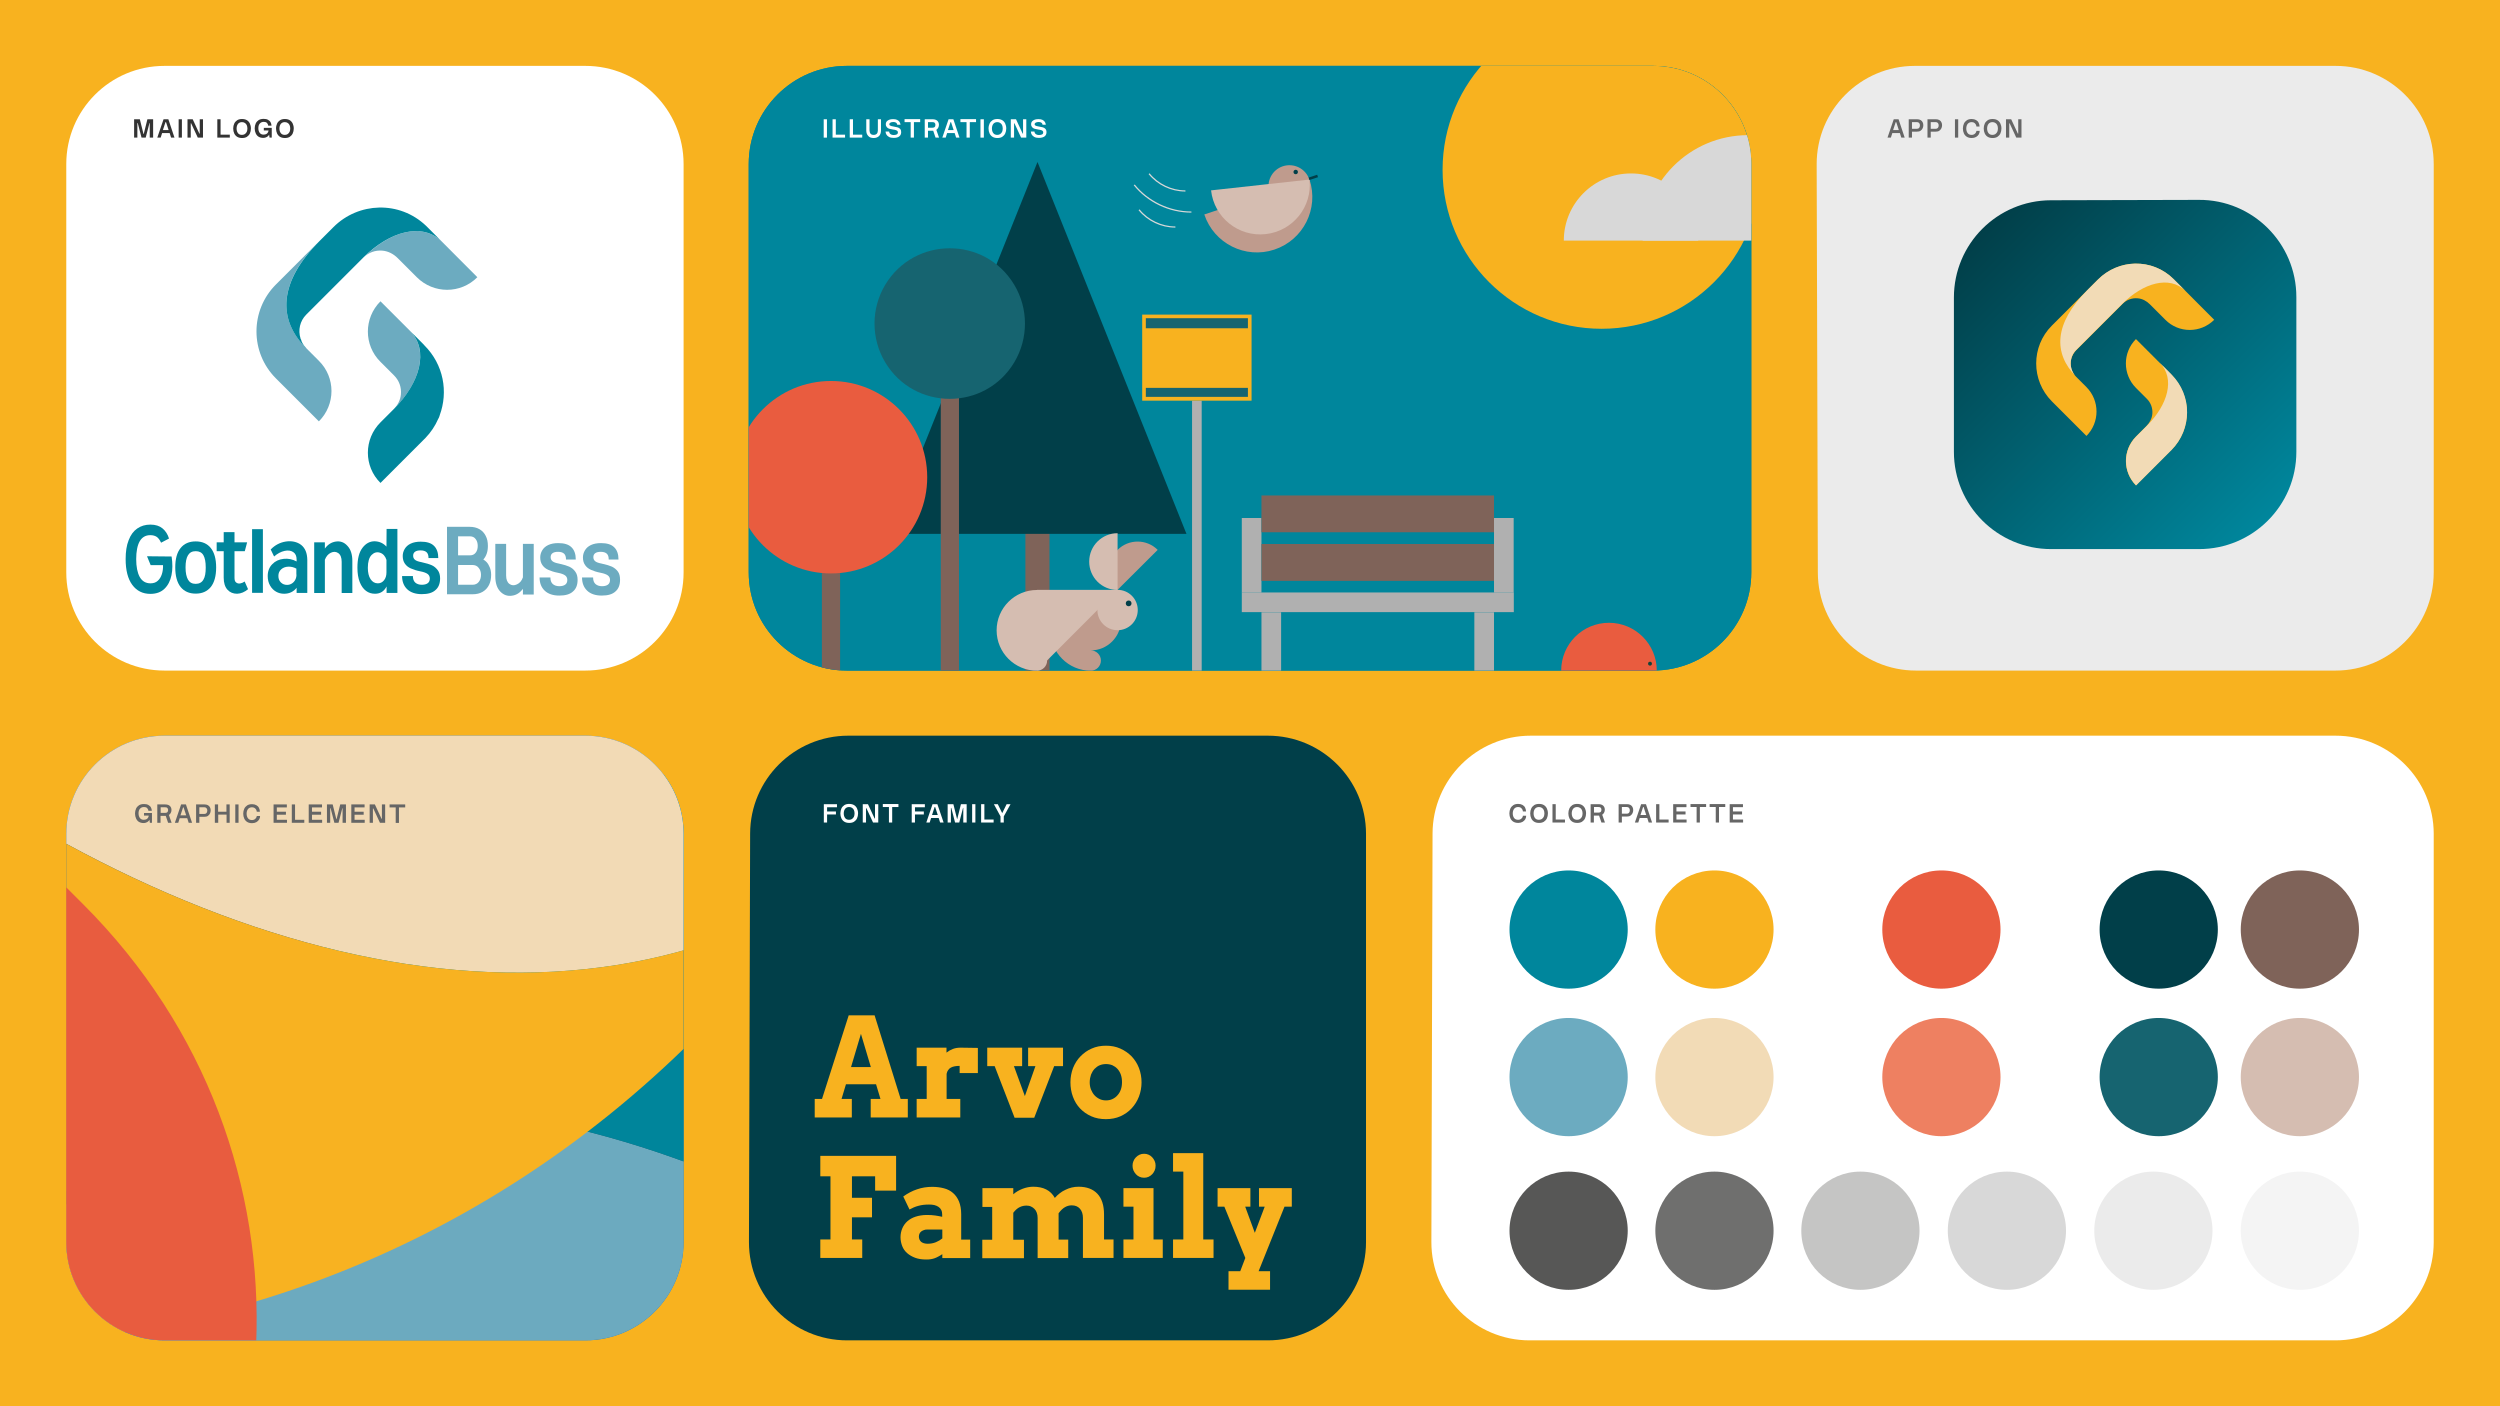 <?xml version="1.0" encoding="utf-8"?>
<!-- Generator: Adobe Illustrator 27.9.0, SVG Export Plug-In . SVG Version: 6.00 Build 0)  -->
<svg version="1.1" id="Lager_1" xmlns="http://www.w3.org/2000/svg" xmlns:xlink="http://www.w3.org/1999/xlink" x="0px" y="0px"
	 viewBox="0 0 1920 1080" style="enable-background:new 0 0 1920 1080;" xml:space="preserve">
<style type="text/css">
	.st0{fill:#F8B21F;}
	.st1{fill:#FFFFFF;}
	.st2{fill:#F2DBB6;}
	.st3{fill:#EBEBEB;}
	.st4{fill:#013F49;}
	.st5{fill:#00869C;}
	.st6{clip-path:url(#SVGID_00000157290181001525675540000012680837668475000991_);}
	.st7{fill:#D8D8D8;}
	.st8{fill:#7F6359;}
	.st9{fill:#E95C3F;}
	.st10{fill:#166470;}
	.st11{fill:#BF9B8D;}
	.st12{fill:#D5BDB1;}
	.st13{fill:#B0B0B0;}
	.st14{fill:#12443B;}
	.st15{fill:#575756;}
	.st16{fill:#6F6F6E;}
	.st17{fill:#C5C5C4;}
	.st18{fill:#F4F4F4;}
	.st19{fill:#6CABC0;}
	.st20{fill:#EE8061;}
	.st21{clip-path:url(#SVGID_00000078014246173568983090000009857036063891338680_);}
	.st22{fill:#266273;}
	.st23{fill:#6CAABF;}
	.st24{fill:#00859B;}
	.st25{fill:#F2DAB5;}
	.st26{fill:#F8B221;}
	.st27{fill:#E85C3F;}
	.st28{enable-background:new    ;}
	.st29{fill:#333333;}
	.st30{fill:#666666;}
	.st31{fill:url(#SVGID_00000086657315480356951560000001710100599582471082_);}
	.st32{fill:none;}
</style>
<g id="Lager_2_00000082347579966566434610000010556517248827062968_">
	<rect class="st0" width="1920" height="1080"/>
</g>
<g id="Lager_1_00000047046039239909285980000006710780316749049221_">
	<g>
		<g>
			<path class="st1" d="M126.3,50.6h323.3c41.6,0,75.4,33.8,75.4,75.4v313.6c0,41.6-33.8,75.4-75.4,75.4H126.3
				c-41.6,0-75.4-33.8-75.4-75.4V126C50.9,84.4,84.6,50.6,126.3,50.6z"/>
		</g>
		<g>
			<path class="st2" d="M126.3,565h323.3c41.6,0,75.4,33.8,75.4,75.4V954c0,41.6-33.8,75.4-75.4,75.4H126.3
				c-41.6,0-75.4-33.8-75.4-75.4V640.4C50.9,598.8,84.6,565,126.3,565z"/>
		</g>
		<g>
			<path class="st3" d="M1395.2,126.2l0.9,313.6c0.1,41.5,33.8,75.2,75.4,75.2h322.2c41.6,0,75.4-33.8,75.4-75.4V126
				c0-41.6-33.8-75.4-75.4-75.4h-323.1C1428.9,50.6,1395.1,84.5,1395.2,126.2z"/>
		</g>
		<g>
			<path class="st4" d="M576.1,640.2l-0.9,313.6c-0.1,41.7,33.7,75.6,75.4,75.6h323.1c41.6,0,75.4-33.8,75.4-75.4V640.4
				c0-41.6-33.8-75.4-75.4-75.4H651.5C610,565,576.2,598.6,576.1,640.2L576.1,640.2z"/>
		</g>
		<g>
			<path class="st5" d="M650.4,50.6h619.2c41.6,0,75.4,33.8,75.4,75.4v313.6c0,41.6-33.8,75.4-75.4,75.4H650.4
				c-41.6,0-75.4-33.8-75.4-75.4V126C575,84.4,608.8,50.6,650.4,50.6z"/>
		</g>
		<g>
			<path class="st1" d="M1100.2,640.2l-0.9,313.6c-0.1,41.7,33.7,75.6,75.4,75.6h619c41.6,0,75.4-33.8,75.4-75.4V640.4
				c0-41.6-33.8-75.4-75.4-75.4h-618.1C1134.1,565,1100.3,598.6,1100.2,640.2L1100.2,640.2z"/>
		</g>
	</g>
	<g>
		<defs>
			<path id="SVGID_1_" d="M650.4,50.6h619.2c41.6,0,75.4,33.8,75.4,75.4v313.6c0,41.6-33.8,75.4-75.4,75.4H650.4
				c-41.6,0-75.4-33.8-75.4-75.4V126C575,84.4,608.8,50.6,650.4,50.6z"/>
		</defs>
		<clipPath id="SVGID_00000056386815985532938490000002650770272519433108_">
			<use xlink:href="#SVGID_1_"  style="overflow:visible;"/>
		</clipPath>
		<g style="clip-path:url(#SVGID_00000056386815985532938490000002650770272519433108_);">
			<g>
				<path class="st5" d="M650.4,50.6h619.2c41.6,0,75.4,33.8,75.4,75.4v313.6c0,41.6-33.8,75.4-75.4,75.4H650.4
					c-41.6,0-75.4-33.8-75.4-75.4V126C575,84.4,608.8,50.6,650.4,50.6z"/>
			</g>
			<g>
				<circle class="st0" cx="1230" cy="130.4" r="122.1"/>
			</g>
			<g>
				<path class="st7" d="M1304.2,184.8c0-28.5-23.1-51.6-51.6-51.6s-51.6,23.1-51.6,51.6"/>
			</g>
			<g>
				<path class="st7" d="M1423.5,184.8c0-44.7-36.3-81-81-81s-81,36.3-81,81"/>
			</g>
			<g>
				<rect x="787.5" y="317.8" class="st8" width="18.5" height="197.1"/>
			</g>
			<g>
				<polygon class="st4" points="796.8,124.4 796.8,124.4 911.2,410 682.4,410 				"/>
			</g>
			<g>
				<rect x="722.5" y="267.2" class="st8" width="14" height="247.8"/>
			</g>
			<g>
				<rect x="631.2" y="366.5" class="st8" width="14" height="148.5"/>
			</g>
			<g>
				<circle class="st9" cx="638.2" cy="366.5" r="73.9"/>
			</g>
			<g>
				<path class="st10" d="M779,218.8L779,218.8c10.9,18.3,10.9,41.1,0,59.4l0,0c-22.4,37.5-76.8,37.5-99.2,0l0,0
					c-10.9-18.3-10.9-41.1,0-59.4l0,0C702.3,181.3,756.6,181.3,779,218.8z"/>
			</g>
			<g>
				<path class="st11" d="M860.9,476.3c0-12.8-10.4-23.2-23.2-23.2c-17.1,0-31,13.9-31,31s13.9,31,31,31l0,0c4.3,0,7.8-3.5,7.8-7.8
					s-3.5-7.8-7.8-7.8l0,0C850.5,499.5,860.9,489.1,860.9,476.3z"/>
			</g>
			<g>
				<path class="st11" d="M858.3,422.3c8.5-8.5,22.3-8.5,30.8,0L858.3,453C849.9,444.5,849.9,430.8,858.3,422.3z"/>
			</g>
			<g>
				<polygon class="st12" points="858.3,453 796.4,515 796.4,453 858.3,453 				"/>
			</g>
			<g>
				<circle class="st12" cx="858.3" cy="468.5" r="15.5"/>
			</g>
			<g>
				<path class="st12" d="M819.6,476.3c0-12.8-10.4-23.2-23.2-23.2c-17.1,0-31,13.9-31,31s13.9,31,31,31l0,0c4.3,0,7.8-3.5,7.8-7.8
					s-3.5-7.8-7.8-7.8C809.2,499.5,819.6,489.1,819.6,476.3z"/>
			</g>
			<g>
				<circle class="st4" cx="866.8" cy="463.4" r="2.2"/>
			</g>
			<g>
				<path class="st12" d="M858.3,409.5c-12,0-21.8,9.7-21.8,21.8s9.7,21.8,21.8,21.8"/>
			</g>
			<g>
				<rect x="915.5" y="307.7" class="st13" width="7.4" height="207.3"/>
			</g>
			<g>
				<rect x="877.2" y="241.6" class="st0" width="84" height="66.1"/>
			</g>
			<g>
				<rect x="880" y="244.4" class="st0" width="78.4" height="60.5"/>
			</g>
			<g>
				<rect x="880" y="244.4" class="st10" width="78.4" height="7.7"/>
			</g>
			<g>
				<rect x="880" y="297.9" class="st10" width="78.4" height="6.9"/>
			</g>
			<g>
				<rect x="953.7" y="455" class="st13" width="208.9" height="15.1"/>
			</g>
			<g>
				<rect x="953.7" y="397.8" class="st13" width="15.1" height="57.3"/>
			</g>
			<g>
				<rect x="1147.4" y="397.8" class="st13" width="15.1" height="57.3"/>
			</g>
			<g>
				<rect x="1132.3" y="470.2" class="st13" width="15.1" height="44.8"/>
			</g>
			<g>
				<rect x="968.8" y="470.2" class="st13" width="15.1" height="44.8"/>
			</g>
			<g>
				<rect x="968.8" y="380.5" class="st8" width="178.6" height="28.3"/>
			</g>
			<g>
				<rect x="968.8" y="417.8" class="st8" width="178.6" height="28.3"/>
			</g>
			<g>
				<path class="st11" d="M1005.7,137.9c7.4,22.3-4.7,46.4-27,53.8c-22.3,7.4-46.4-4.7-53.8-27"/>
			</g>
			<g>
				<path class="st11" d="M975,148.1c-2.8-8.5,1.8-17.6,10.2-20.4c8.5-2.8,17.6,1.8,20.4,10.2"/>
			</g>
			<g>
				<path class="st12" d="M1005.7,137.9c2.3,20.9-12.8,39.6-33.7,41.9s-39.6-12.8-41.9-33.6"/>
			</g>
			<g>
				<circle class="st4" cx="995.1" cy="132.1" r="1.7"/>
			</g>
			<g>
				
					<rect x="1005.2" y="134.9" transform="matrix(0.949 -0.315 0.315 0.949 8.615 324.98)" class="st4" width="6.9" height="2"/>
			</g>
			<g>
				<path class="st7" d="M910.2,147.1c-10.8,0-21.3-5-28.1-13.4l0.8-0.6c6.5,8.1,17,13.1,27.4,13.1c0,0,0.1,0,0.1,0l0,1
					C910.3,147.1,910.3,147.1,910.2,147.1z"/>
			</g>
			<g>
				<path class="st7" d="M902.5,174.8c-10.8,0-21.3-5-28.1-13.4l0.8-0.6c6.5,8.1,17,13.1,27.4,13.1c0,0,0.1,0,0.1,0l0,1
					C902.6,174.8,902.5,174.8,902.5,174.8z"/>
			</g>
			<g>
				<path class="st7" d="M914.8,163.3c-16.9,0-33.4-7.8-44.1-21l0.8-0.6c10.3,12.8,26.9,20.7,43.3,20.7c0.1,0,0.1,0,0.2,0l0,1
					C915,163.3,914.9,163.3,914.8,163.3z"/>
			</g>
			<g>
				<path class="st9" d="M1235.7,478.3c-20.3,0-36.7,16.4-36.7,36.7h73.4C1272.4,494.7,1255.9,478.3,1235.7,478.3L1235.7,478.3z"/>
			</g>
			<g>
				<circle class="st14" cx="1267.2" cy="509.7" r="1.5"/>
			</g>
		</g>
	</g>
	<g>
		<circle class="st5" cx="1204.7" cy="713.9" r="45.4"/>
	</g>
	<g>
		<circle class="st4" cx="1657.9" cy="713.9" r="45.4"/>
	</g>
	<g>
		<circle class="st15" cx="1204.7" cy="945.2" r="45.4"/>
	</g>
	<g>
		<circle class="st16" cx="1316.7" cy="945.2" r="45.4"/>
	</g>
	<g>
		<circle class="st17" cx="1428.8" cy="945.2" r="45.4"/>
	</g>
	<g>
		<circle class="st7" cx="1541.3" cy="945.2" r="45.4"/>
	</g>
	<g>
		<circle class="st3" cx="1653.8" cy="945.2" r="45.4"/>
	</g>
	<g>
		<circle class="st18" cx="1766.3" cy="945.2" r="45.4"/>
	</g>
	<g>
		<circle class="st10" cx="1657.9" cy="827.2" r="45.4"/>
	</g>
	<g>
		<circle class="st19" cx="1204.7" cy="827.2" r="45.4"/>
	</g>
	<g>
		<circle class="st2" cx="1316.7" cy="827.2" r="45.4"/>
	</g>
	<g>
		<circle class="st0" cx="1316.7" cy="713.9" r="45.4"/>
	</g>
	<g>
		<circle class="st8" cx="1766.3" cy="713.9" r="45.4"/>
	</g>
	<g>
		<circle class="st9" cx="1491" cy="713.9" r="45.4"/>
	</g>
	<g>
		<circle class="st20" cx="1491" cy="827.2" r="45.4"/>
	</g>
	<g>
		<circle class="st12" cx="1766.3" cy="827.2" r="45.4"/>
	</g>
	<g>
		<defs>
			<path id="SVGID_00000089548650792474130940000017986206185822588848_" d="M126.3,565h323.3c41.6,0,75.4,33.8,75.4,75.4V954
				c0,41.6-33.8,75.4-75.4,75.4H126.3c-41.6,0-75.4-33.8-75.4-75.4V640.4C50.9,598.8,84.6,565,126.3,565z"/>
		</defs>
		<clipPath id="SVGID_00000084523146858368241770000015656150109802325657_">
			<use xlink:href="#SVGID_00000089548650792474130940000017986206185822588848_"  style="overflow:visible;"/>
		</clipPath>
		<g style="clip-path:url(#SVGID_00000084523146858368241770000015656150109802325657_);">
			<g>
				<rect x="-67.3" y="563.3" class="st22" width="835.2" height="469.8"/>
			</g>
			<g>
				<path class="st23" d="M767.3,1022.9C492.9,826.2,187.7,778.1-10.9,976.7l159.8-159.8c-0.1,0.1-0.2,0.2-0.4,0.3l-215.8,215.8
					h834.7V1022.9z"/>
			</g>
			<g>
				<path class="st24" d="M165.8,800l-16.9,17L-10.9,976.7c198.6-198.6,503.8-150.5,778.2,46.2V564.1
					C553.1,554.8,334.5,631.3,165.8,800L165.8,800z"/>
			</g>
			<g>
				<path class="st25" d="M-67.3,573.6c274.5,196.7,579.6,244.8,778.2,46.2L551.2,779.5c0.1-0.1,0.2-0.2,0.3-0.3l215.8-215.8H-67.3
					V573.6z"/>
			</g>
			<g>
				<path class="st26" d="M534.2,796.5l16.9-17l159.8-159.8C512.3,818.3,207.1,770.3-67.3,573.6v458.8
					C146.9,1041.6,365.5,965.2,534.2,796.5L534.2,796.5z"/>
			</g>
			<g>
				<path class="st20" d="M-61.5,1033.1c110.7-154.5,137.8-326.2,26-438L54.4,685c-0.1-0.1-0.1-0.1-0.2-0.2L-67.3,563.3v469.8H-61.5
					L-61.5,1033.1z"/>
			</g>
			<g>
				<path class="st27" d="M63.9,694.5l-9.5-9.5l-89.9-89.9c111.8,111.8,84.7,283.5-26,438h258.2C201.9,912.5,158.9,789.5,63.9,694.5
					z"/>
			</g>
		</g>
	</g>
	<g class="st28">
		<path class="st0" d="M668.7,844h7.5l-3.4-11.3h-23.1l-3.4,11.3h7.9v14.2h-28.5V844h5.6l20.5-64.2h19.9l20,64.2h5.5v14.2h-28.5V844
			z M653.6,819.5h15.2l-7.6-25.5L653.6,819.5z"/>
	</g>
	<g class="st28">
		<path class="st0" d="M751,824.1H737v-5.5c-1.4,0-2.6,0.1-3.7,0.3c-1.1,0.2-2.1,0.5-3,1c-0.8,0.4-1.6,1.1-2.1,1.9
			c-0.6,0.8-1,1.8-1.2,2.9V844h10.5v14.2h-33.5V844h7.7v-25.2H704v-14.2h22.9v3.8c1.5-1.2,3.1-2.1,4.9-2.8c1.8-0.7,3.8-1,6-1
			c2.2,0,4.4,0,6.7,0.1c2.3,0,4.5,0.1,6.5,0.1V824.1z"/>
	</g>
	<g class="st28">
		<path class="st0" d="M758.1,804.6H785v14.2h-6.3l8.4,23l8.1-23h-5.6v-14.2h26.8v14.2h-6.8l-15.3,39.6h-15.1l-15.3-39.6h-5.7V804.6
			z"/>
	</g>
	<g class="st28">
		<path class="st0" d="M822.1,831.2c0-3.9,0.7-7.5,2-11c1.4-3.4,3.2-6.4,5.7-8.9c2.4-2.5,5.3-4.6,8.6-6c3.3-1.5,7-2.2,11-2.2
			c4,0,7.7,0.7,11,2.2c3.4,1.5,6.2,3.5,8.7,6c2.4,2.6,4.3,5.5,5.6,8.9c1.3,3.4,2,7.1,2,11c0,3.9-0.7,7.6-2,11
			c-1.3,3.4-3.2,6.4-5.6,9c-2.4,2.6-5.3,4.6-8.6,6.1c-3.4,1.5-7.1,2.2-11.2,2.2c-4.1,0-7.9-0.7-11.2-2.2c-3.4-1.5-6.2-3.5-8.6-6
			c-2.4-2.5-4.2-5.5-5.5-9C822.7,838.8,822.1,835.1,822.1,831.2z M836.9,831.2c0,2,0.3,3.9,1,5.6c0.7,1.7,1.6,3.2,2.7,4.4
			c1.1,1.2,2.5,2.2,4,2.9c1.5,0.7,3.1,1,4.8,1c1.8,0,3.4-0.3,4.9-1c1.5-0.7,2.8-1.6,3.9-2.9c1.1-1.2,2-2.7,2.6-4.4
			c0.6-1.7,0.9-3.6,0.9-5.7c0-2.1-0.3-4.1-0.9-5.8c-0.6-1.7-1.5-3.2-2.6-4.4c-1.1-1.2-2.4-2.1-3.9-2.8c-1.5-0.6-3.1-0.9-4.9-0.9
			c-1.7,0-3.3,0.3-4.8,0.9c-1.5,0.6-2.8,1.6-4,2.8c-1.1,1.2-2,2.7-2.7,4.4C837.3,827.1,836.9,829,836.9,831.2z"/>
	</g>
	<g class="st28">
		<path class="st0" d="M630,887.7h58.2v26.7h-16.1v-11h-17.8v16.5h15.4v15h-15.4v17h7.9v14.2H630v-14.2h7.8v-48.5H630V887.7z"/>
	</g>
	<g class="st28">
		<path class="st0" d="M723.7,963.2c-1.2,0.8-2.2,1.4-3.2,1.9c-1,0.5-1.9,1-2.9,1.3c-1,0.3-2,0.6-3,0.7c-1,0.2-2.2,0.2-3.4,0.2
			c-3.1,0-5.8-0.4-8.3-1.3c-2.4-0.9-4.5-2.1-6.2-3.6c-1.7-1.5-3-3.3-3.8-5.4s-1.3-4.4-1.3-6.8c0-2.5,0.5-4.8,1.4-6.9
			c0.9-2.1,2.2-3.9,3.9-5.4c1.7-1.5,3.8-2.7,6.3-3.5c2.5-0.8,5.4-1.3,8.6-1.3c2.3,0,4.5,0.1,6.4,0.4c1.9,0.3,3.7,0.6,5.4,1v-1.7
			c0-1.3-0.2-2.5-0.7-3.5c-0.5-1-1.2-1.8-2.1-2.4s-2-1.1-3.2-1.4c-1.3-0.3-2.6-0.4-4.1-0.4c-3.1,0-5.8,0.3-8.2,1
			c-2.4,0.6-4.6,1.6-6.8,2.8l-4.8-10c3.4-2.4,6.9-4.3,10.6-5.5c3.7-1.3,7.6-1.9,11.7-1.9c3.2,0,6.2,0.4,8.9,1.1
			c2.7,0.7,5.1,1.9,7,3.6c2,1.7,3.5,3.9,4.6,6.5c1.1,2.7,1.7,6,1.7,9.8v19.5h6.9v14.2h-21.4V963.2z M712.4,955.2
			c2.3,0,4.5-0.4,6.4-1.2c1.9-0.8,3.6-1.8,4.9-2.9v-6.8h-11.9c-0.8,0-1.5,0.1-2.2,0.4c-0.7,0.2-1.4,0.6-2,1c-0.6,0.4-1,1-1.4,1.7
			c-0.3,0.7-0.5,1.4-0.5,2.3c0,1.6,0.6,2.9,1.7,4C708.5,954.6,710.2,955.2,712.4,955.2z"/>
	</g>
	<g class="st28">
		<path class="st0" d="M754.7,912.5h23.5v4.7c2.1-1.8,4.5-3.2,7.1-4.2c2.6-1,5.4-1.6,8.2-1.6c3.9,0,7.3,0.7,10,2.1
			c2.8,1.4,5,3.6,6.6,6.5c1.1-1.3,2.3-2.4,3.7-3.5c1.4-1.1,2.8-2,4.4-2.7c1.6-0.8,3.2-1.4,4.9-1.8c1.7-0.4,3.4-0.6,5.2-0.6
			c6.3,0,11.1,1.8,14.5,5.4s5.1,8.9,5.1,15.9v19.2h7.3v14.2h-23.5v-30.7c0-3-0.8-5.4-2.3-7.1c-1.5-1.7-3.6-2.6-6.3-2.6
			c-1.9,0-3.6,0.5-5.2,1.4c-1.6,0.9-3.3,2.5-4.9,4.7c0,0.4,0,0.8,0,1.2c0,0.4,0,0.8,0,1.2v17.8h7.4v14.2h-23.5v-30.8
			c0-1.4-0.2-2.8-0.6-3.9c-0.4-1.2-1-2.2-1.8-3c-0.8-0.8-1.7-1.5-2.7-1.9c-1-0.5-2.2-0.7-3.4-0.7c-1.7,0-3.4,0.3-5.1,1.1
			c-1.8,0.8-3.5,2.3-5.1,4.4v20.7h8.2v14.2h-32v-14.2h7.6v-25.2h-7.5V912.5z"/>
	</g>
	<g class="st28">
		<path class="st0" d="M862.8,912.5h23.1v39.4h7.1v14.2h-30.2v-14.2h7.7v-25.2h-7.7V912.5z M869.8,895.3c0-1.3,0.2-2.5,0.7-3.6
			c0.4-1.1,1.1-2.1,1.9-2.9s1.7-1.5,2.8-2c1.1-0.5,2.2-0.7,3.5-0.7c1.2,0,2.3,0.2,3.4,0.7c1.1,0.5,2,1.1,2.8,2s1.4,1.8,1.9,2.9
			c0.5,1.1,0.7,2.3,0.7,3.6c0,1.3-0.2,2.5-0.7,3.6c-0.5,1.1-1.1,2.1-1.9,2.9s-1.7,1.5-2.8,2c-1.1,0.5-2.2,0.7-3.4,0.7
			c-1.3,0-2.4-0.2-3.5-0.7c-1.1-0.5-2-1.1-2.8-2s-1.4-1.8-1.9-2.9C870,897.7,869.8,896.5,869.8,895.3z"/>
	</g>
	<g class="st28">
		<path class="st0" d="M900.9,885.6h23.2v66.3h7.9v14.2h-31.1v-14.2h7.9v-52.1h-7.9V885.6z"/>
	</g>
	<g class="st28">
		<path class="st0" d="M935.1,912.5h25.2v14.2h-4l7.4,20.1l7.6-20.1h-4.4v-14.2h25.2v14.2h-5.6l-19.9,49.6h8.8v14.2h-31.9v-14.2h9
			l3.9-10.2l-16.1-39.4h-5.2V912.5z"/>
	</g>
	<g class="st28">
		<path class="st29" d="M117.5,105.7H115V94.5h-0.2l-2.9,11.2h-3.2l-2.9-11.2h-0.3v11.2H103V91.6h4.4l2.8,11.3h0.2l2.8-11.3h4.4
			V105.7z"/>
		<path class="st29" d="M134,105.7h-2.6l-1.1-3.5h-5.8l-1.1,3.5h-2.6l4.8-14.1h3.7L134,105.7z M129.5,99.9l-2-6.1h-0.4l-2,6.1H129.5
			z"/>
		<path class="st29" d="M139.7,91.6v14.1h-2.5V91.6H139.7z"/>
		<path class="st29" d="M155.8,105.7h-3.9l-5.1-11h-0.3v11H144V91.6h4l5.1,11h0.3v-11h2.5V105.7z"/>
	</g>
	<g class="st28">
		<path class="st29" d="M169.4,103.4h7.1v2.3h-9.6V91.6h2.5V103.4z"/>
	</g>
	<g class="st28">
		<path class="st29" d="M179.9,94.9c0.5-1.1,1.3-1.9,2.3-2.6c1-0.6,2.2-0.9,3.7-0.9c1.4,0,2.7,0.3,3.7,0.9c1,0.6,1.8,1.5,2.3,2.6
			c0.5,1.1,0.8,2.3,0.8,3.8c0,1.4-0.3,2.7-0.8,3.8c-0.5,1.1-1.3,1.9-2.3,2.6c-1,0.6-2.2,0.9-3.7,0.9c-1.4,0-2.7-0.3-3.7-0.9
			c-1-0.6-1.8-1.5-2.3-2.6c-0.5-1.1-0.8-2.3-0.8-3.8C179.1,97.2,179.4,96,179.9,94.9z M188,103c0.6-0.4,1.1-1,1.5-1.7
			c0.3-0.7,0.5-1.6,0.5-2.6c0-1-0.2-1.9-0.5-2.6c-0.3-0.7-0.8-1.3-1.5-1.7c-0.6-0.4-1.3-0.6-2.2-0.6c-1.2,0-2.2,0.4-3,1.3
			c-0.7,0.9-1.1,2.1-1.1,3.6c0,1.5,0.4,2.7,1.1,3.6c0.7,0.9,1.7,1.3,3,1.3C186.6,103.6,187.3,103.4,188,103z"/>
		<path class="st29" d="M208.5,105.7h-1.5l-0.3-2.3c-0.3,0.6-0.8,1.2-1.6,1.7c-0.8,0.5-1.8,0.8-3,0.8c-1.3,0-2.5-0.3-3.5-0.9
			c-1-0.6-1.7-1.5-2.2-2.6c-0.5-1.1-0.8-2.3-0.8-3.8c0-1.4,0.3-2.7,0.8-3.8c0.5-1.1,1.3-1.9,2.3-2.6c1-0.6,2.3-0.9,3.8-0.9
			c1.3,0,2.4,0.2,3.3,0.7c0.9,0.5,1.6,1.1,2,1.9s0.7,1.7,0.7,2.6h-2.5c-0.1-0.8-0.5-1.6-1-2.1c-0.6-0.6-1.4-0.8-2.4-0.8
			c-1.3,0-2.3,0.4-3.1,1.3c-0.8,0.9-1.1,2.1-1.1,3.6c0,1.5,0.4,2.7,1.1,3.6c0.7,0.9,1.7,1.3,2.9,1.3c0.9,0,1.6-0.2,2.2-0.5
			c0.6-0.4,1-0.8,1.2-1.3c0.3-0.5,0.4-1,0.4-1.4h-3.6v-2h6.1V105.7z"/>
		<path class="st29" d="M212.8,94.9c0.5-1.1,1.3-1.9,2.3-2.6c1-0.6,2.2-0.9,3.7-0.9c1.4,0,2.7,0.3,3.7,0.9c1,0.6,1.8,1.5,2.3,2.6
			c0.5,1.1,0.8,2.3,0.8,3.8c0,1.4-0.3,2.7-0.8,3.8c-0.5,1.1-1.3,1.9-2.3,2.6c-1,0.6-2.2,0.9-3.7,0.9c-1.4,0-2.7-0.3-3.7-0.9
			c-1-0.6-1.8-1.5-2.3-2.6c-0.5-1.1-0.8-2.3-0.8-3.8C212,97.2,212.3,96,212.8,94.9z M220.9,103c0.6-0.4,1.1-1,1.5-1.7
			c0.3-0.7,0.5-1.6,0.5-2.6c0-1-0.2-1.9-0.5-2.6c-0.3-0.7-0.8-1.3-1.5-1.7c-0.6-0.4-1.3-0.6-2.2-0.6c-1.2,0-2.2,0.4-3,1.3
			c-0.7,0.9-1.1,2.1-1.1,3.6c0,1.5,0.4,2.7,1.1,3.6c0.7,0.9,1.7,1.3,3,1.3C219.5,103.6,220.3,103.4,220.9,103z"/>
	</g>
	<g class="st28">
		<path class="st1" d="M635.1,91.6v14.1h-2.5V91.6H635.1z"/>
		<path class="st1" d="M641.9,103.4h7.1v2.3h-9.6V91.6h2.5V103.4z"/>
	</g>
	<g class="st28">
		<path class="st1" d="M655.1,103.4h7.1v2.3h-9.6V91.6h2.5V103.4z"/>
	</g>
	<g class="st28">
		<path class="st1" d="M676.6,91.6v8.6c0,1.8-0.5,3.2-1.4,4.2c-1,1-2.4,1.6-4.2,1.6c-1.9,0-3.3-0.5-4.2-1.6c-1-1-1.5-2.5-1.5-4.2
			v-8.6h2.5v8.6c0,1,0.3,1.9,0.8,2.5c0.5,0.6,1.3,0.9,2.4,0.9c1,0,1.8-0.3,2.4-0.9c0.5-0.6,0.8-1.5,0.8-2.5v-8.6H676.6z"/>
	</g>
	<g class="st28">
		<path class="st1" d="M683.4,96.3c0.3,0.2,0.7,0.4,1.1,0.5c0.4,0.1,1.1,0.2,1.9,0.4c1.2,0.2,2.2,0.4,2.9,0.6c0.8,0.2,1.4,0.6,2,1.2
			s0.8,1.4,0.8,2.5c0,1.4-0.5,2.5-1.4,3.2c-0.9,0.8-2.4,1.2-4.4,1.2c-1.4,0-2.6-0.2-3.5-0.7c-0.9-0.5-1.6-1.1-2-1.8
			c-0.4-0.7-0.7-1.5-0.7-2.4h2.7c0.1,0.7,0.4,1.4,1,1.9c0.6,0.5,1.5,0.8,2.6,0.8c1,0,1.8-0.2,2.4-0.5c0.6-0.4,0.8-0.9,0.8-1.6
			c0-0.4-0.2-0.8-0.5-1.1c-0.3-0.3-0.7-0.4-1.2-0.6s-1.1-0.3-2-0.4c-1.2-0.2-2.1-0.4-2.9-0.6c-0.7-0.2-1.4-0.6-1.9-1.2
			c-0.5-0.6-0.8-1.3-0.8-2.3c0-1.3,0.5-2.2,1.6-2.9c1-0.7,2.4-1,4.1-1c1.3,0,2.3,0.2,3.1,0.6c0.8,0.4,1.4,1,1.8,1.6
			c0.4,0.7,0.6,1.4,0.7,2.1h-2.5c-0.1-0.6-0.3-1.1-0.8-1.5c-0.5-0.4-1.2-0.6-2.2-0.6s-1.8,0.2-2.3,0.5c-0.5,0.3-0.8,0.7-0.8,1.3
			C683,95.7,683.1,96,683.4,96.3z"/>
	</g>
	<g class="st28">
		<path class="st1" d="M706.6,93.8h-4.7v11.9h-2.5V93.8h-4.7v-2.3h12V93.8z"/>
	</g>
	<g class="st28">
		<path class="st1" d="M710.2,91.6h6c1.6,0,2.9,0.4,3.7,1.2c0.8,0.8,1.2,1.8,1.2,3.1c0,0.8-0.2,1.6-0.6,2.3s-0.9,1.2-1.4,1.5l2.1,6
			h-2.7l-1.8-5.3h-4v5.3h-2.5V91.6z M717.8,97.6c0.4-0.4,0.6-0.9,0.6-1.7c0-0.7-0.2-1.2-0.6-1.6c-0.4-0.4-1-0.5-1.7-0.5h-3.4v4.3
			h3.4C716.8,98.1,717.4,97.9,717.8,97.6z"/>
	</g>
	<g class="st28">
		<path class="st1" d="M736.9,105.7h-2.6l-1.1-3.5h-5.8l-1.1,3.5h-2.6l4.8-14.1h3.7L736.9,105.7z M732.4,99.9l-2-6.1H730l-2,6.1
			H732.4z"/>
	</g>
	<g class="st28">
		<path class="st1" d="M749.5,93.8h-4.7v11.9h-2.5V93.8h-4.7v-2.3h12V93.8z"/>
		<path class="st1" d="M755.6,91.6v14.1H753V91.6H755.6z"/>
		<path class="st1" d="M760,94.9c0.5-1.1,1.3-1.9,2.3-2.6c1-0.6,2.2-0.9,3.7-0.9c1.4,0,2.7,0.3,3.7,0.9c1,0.6,1.8,1.5,2.3,2.6
			c0.5,1.1,0.8,2.3,0.8,3.8c0,1.4-0.3,2.7-0.8,3.8c-0.5,1.1-1.3,1.9-2.3,2.6c-1,0.6-2.2,0.9-3.7,0.9c-1.4,0-2.7-0.3-3.7-0.9
			c-1-0.6-1.8-1.5-2.3-2.6c-0.5-1.1-0.8-2.3-0.8-3.8C759.2,97.2,759.5,96,760,94.9z M768.1,103c0.6-0.4,1.1-1,1.5-1.7
			c0.3-0.7,0.5-1.6,0.5-2.6c0-1-0.2-1.9-0.5-2.6c-0.3-0.7-0.8-1.3-1.5-1.7c-0.6-0.4-1.3-0.6-2.2-0.6c-1.2,0-2.2,0.4-3,1.3
			c-0.7,0.9-1.1,2.1-1.1,3.6c0,1.5,0.4,2.7,1.1,3.6c0.7,0.9,1.7,1.3,3,1.3C766.7,103.6,767.5,103.4,768.1,103z"/>
		<path class="st1" d="M788.1,105.7h-3.9l-5.1-11h-0.3v11h-2.5V91.6h4l5.1,11h0.3v-11h2.5V105.7z"/>
		<path class="st1" d="M795,96.3c0.3,0.2,0.7,0.4,1.1,0.5c0.4,0.1,1.1,0.2,1.9,0.4c1.2,0.2,2.2,0.4,2.9,0.6c0.8,0.2,1.4,0.6,2,1.2
			c0.5,0.6,0.8,1.4,0.8,2.5c0,1.4-0.5,2.5-1.4,3.2s-2.4,1.2-4.4,1.2c-1.4,0-2.6-0.2-3.5-0.7c-0.9-0.5-1.6-1.1-2-1.8
			c-0.4-0.7-0.7-1.5-0.7-2.4h2.7c0.1,0.7,0.4,1.4,1,1.9c0.6,0.5,1.5,0.8,2.6,0.8c1,0,1.8-0.2,2.4-0.5c0.6-0.4,0.8-0.9,0.8-1.6
			c0-0.4-0.2-0.8-0.5-1.1c-0.3-0.3-0.7-0.4-1.2-0.6c-0.5-0.1-1.1-0.3-2-0.4c-1.2-0.2-2.1-0.4-2.9-0.6c-0.7-0.2-1.4-0.6-1.9-1.2
			c-0.5-0.6-0.8-1.3-0.8-2.3c0-1.3,0.5-2.2,1.6-2.9c1-0.7,2.4-1,4.1-1c1.3,0,2.3,0.2,3.1,0.6c0.8,0.4,1.4,1,1.8,1.6
			c0.4,0.7,0.6,1.4,0.7,2.1h-2.5c-0.1-0.6-0.3-1.1-0.8-1.5c-0.5-0.4-1.2-0.6-2.2-0.6s-1.8,0.2-2.3,0.5c-0.5,0.3-0.8,0.7-0.8,1.3
			C794.6,95.7,794.7,96,795,96.3z"/>
	</g>
	<g class="st28">
		<path class="st1" d="M642.8,620h-7.6v3.2h6.8v2.3h-6.8v6.2h-2.5v-14.1h10.1V620z"/>
	</g>
	<g class="st28">
		<path class="st1" d="M646.2,620.9c0.5-1.1,1.3-1.9,2.3-2.6c1-0.6,2.2-0.9,3.7-0.9c1.4,0,2.7,0.3,3.7,0.9c1,0.6,1.8,1.5,2.3,2.6
			c0.5,1.1,0.8,2.3,0.8,3.8c0,1.4-0.3,2.7-0.8,3.8c-0.5,1.1-1.3,1.9-2.3,2.6c-1,0.6-2.2,0.9-3.7,0.9c-1.4,0-2.7-0.3-3.7-0.9
			c-1-0.6-1.8-1.5-2.3-2.6c-0.5-1.1-0.8-2.3-0.8-3.8C645.5,623.2,645.7,622,646.2,620.9z M654.3,629c0.6-0.4,1.1-1,1.5-1.7
			c0.3-0.7,0.5-1.6,0.5-2.6c0-1-0.2-1.9-0.5-2.6c-0.3-0.7-0.8-1.3-1.5-1.7c-0.6-0.4-1.3-0.6-2.2-0.6c-1.2,0-2.2,0.4-3,1.3
			c-0.7,0.9-1.1,2.1-1.1,3.6c0,1.5,0.4,2.7,1.1,3.6c0.7,0.9,1.7,1.3,3,1.3C653,629.6,653.7,629.4,654.3,629z"/>
		<path class="st1" d="M674.4,631.7h-3.9l-5.1-11h-0.3v11h-2.5v-14.1h4l5.1,11h0.3v-11h2.5V631.7z"/>
		<path class="st1" d="M689.9,619.8h-4.7v11.9h-2.5v-11.9h-4.7v-2.3h12V619.8z"/>
	</g>
	<g class="st28">
		<path class="st1" d="M710.3,620h-7.6v3.2h6.8v2.3h-6.8v6.2h-2.5v-14.1h10.1V620z"/>
	</g>
	<g class="st28">
		<path class="st1" d="M724.7,631.7H722l-1.1-3.5h-5.8l-1.1,3.5h-2.6l4.8-14.1h3.7L724.7,631.7z M720.2,625.9l-2-6.1h-0.4l-2,6.1
			H720.2z"/>
		<path class="st1" d="M742.3,631.7h-2.5v-11.2h-0.2l-2.9,11.2h-3.2l-2.9-11.2h-0.3v11.2h-2.5v-14.1h4.4l2.8,11.3h0.2l2.8-11.3h4.4
			V631.7z"/>
		<path class="st1" d="M749.1,617.6v14.1h-2.5v-14.1H749.1z"/>
	</g>
	<g class="st28">
		<path class="st1" d="M756,629.4h7.1v2.3h-9.6v-14.1h2.5V629.4z"/>
	</g>
	<g class="st28">
		<path class="st1" d="M770.9,627v4.7h-2.5V627l-5.1-9.4h3l3.4,6.9l3.4-6.9h3L770.9,627z"/>
	</g>
	<g class="st28">
		<path class="st30" d="M1171.4,629.2c-0.5,0.8-1.2,1.5-2.1,2c-0.9,0.5-2,0.8-3.3,0.8c-1.4,0-2.7-0.3-3.7-0.9s-1.8-1.5-2.3-2.6
			s-0.8-2.3-0.8-3.8c0-1.4,0.3-2.7,0.8-3.8s1.3-1.9,2.3-2.6c1-0.6,2.2-0.9,3.7-0.9c1.3,0,2.4,0.3,3.3,0.8c0.9,0.5,1.6,1.2,2,2.1
			c0.4,0.9,0.7,1.8,0.7,2.9h-2.4c-0.1-1-0.5-1.8-1.1-2.4c-0.6-0.7-1.5-1-2.6-1c-1.2,0-2.2,0.4-3,1.3c-0.7,0.9-1.1,2.1-1.1,3.6
			c0,1.5,0.4,2.7,1.1,3.6c0.7,0.9,1.7,1.3,3,1.3c1,0,1.9-0.3,2.5-0.9c0.7-0.6,1.1-1.3,1.2-2.2h2.5
			C1172.1,627.5,1171.9,628.3,1171.4,629.2z"/>
		<path class="st30" d="M1176,620.9c0.5-1.1,1.3-1.9,2.3-2.6c1-0.6,2.2-0.9,3.7-0.9s2.7,0.3,3.7,0.9c1,0.6,1.8,1.5,2.3,2.6
			c0.5,1.1,0.8,2.3,0.8,3.8c0,1.4-0.3,2.7-0.8,3.8c-0.5,1.1-1.3,1.9-2.3,2.6c-1,0.6-2.2,0.9-3.7,0.9s-2.7-0.3-3.7-0.9
			s-1.8-1.5-2.3-2.6s-0.8-2.3-0.8-3.8C1175.2,623.2,1175.5,622,1176,620.9z M1184.1,629c0.6-0.4,1.1-1,1.5-1.7
			c0.3-0.7,0.5-1.6,0.5-2.6c0-1-0.2-1.9-0.5-2.6c-0.3-0.7-0.8-1.3-1.5-1.7s-1.3-0.6-2.2-0.6c-1.2,0-2.2,0.4-3,1.3
			c-0.7,0.9-1.1,2.1-1.1,3.6c0,1.5,0.4,2.7,1.1,3.6c0.7,0.9,1.7,1.3,3,1.3C1182.7,629.6,1183.4,629.4,1184.1,629z"/>
	</g>
	<g class="st28">
		<path class="st30" d="M1194.8,629.4h7.1v2.3h-9.6v-14.1h2.5V629.4z"/>
	</g>
	<g class="st28">
		<path class="st30" d="M1205.3,620.9c0.5-1.1,1.3-1.9,2.3-2.6c1-0.6,2.2-0.9,3.7-0.9s2.7,0.3,3.7,0.9c1,0.6,1.8,1.5,2.3,2.6
			c0.5,1.1,0.8,2.3,0.8,3.8c0,1.4-0.3,2.7-0.8,3.8c-0.5,1.1-1.3,1.9-2.3,2.6c-1,0.6-2.2,0.9-3.7,0.9s-2.7-0.3-3.7-0.9
			s-1.8-1.5-2.3-2.6s-0.8-2.3-0.8-3.8C1204.5,623.2,1204.8,622,1205.3,620.9z M1213.4,629c0.6-0.4,1.1-1,1.5-1.7
			c0.3-0.7,0.5-1.6,0.5-2.6c0-1-0.2-1.9-0.5-2.6c-0.3-0.7-0.8-1.3-1.5-1.7s-1.3-0.6-2.2-0.6c-1.2,0-2.2,0.4-3,1.3
			c-0.7,0.9-1.1,2.1-1.1,3.6c0,1.5,0.4,2.7,1.1,3.6c0.7,0.9,1.7,1.3,3,1.3C1212.1,629.6,1212.8,629.4,1213.4,629z"/>
		<path class="st30" d="M1221.6,617.6h6c1.6,0,2.9,0.4,3.7,1.2c0.8,0.8,1.2,1.8,1.2,3.1c0,0.8-0.2,1.6-0.6,2.3s-0.9,1.2-1.4,1.5
			l2.1,6h-2.7l-1.8-5.3h-4v5.3h-2.5V617.6z M1229.3,623.6c0.4-0.4,0.6-0.9,0.6-1.7c0-0.7-0.2-1.2-0.6-1.6s-1-0.5-1.7-0.5h-3.4v4.3
			h3.4C1228.3,624.1,1228.9,623.9,1229.3,623.6z"/>
	</g>
	<g class="st28">
		<path class="st30" d="M1243.2,617.6h6.4c1,0,1.9,0.2,2.6,0.6c0.7,0.4,1.3,1,1.6,1.7c0.4,0.7,0.5,1.5,0.5,2.4
			c0,0.8-0.2,1.5-0.5,2.2c-0.3,0.7-0.9,1.4-1.6,1.9c-0.7,0.5-1.6,0.7-2.7,0.7h-3.9v4.6h-2.5V617.6z M1251.1,624.2
			c0.4-0.5,0.6-1.1,0.6-2c0-0.7-0.2-1.2-0.6-1.7c-0.4-0.5-0.9-0.7-1.6-0.7h-3.9v5.1h3.9C1250.2,624.9,1250.7,624.7,1251.1,624.2z"/>
	</g>
	<g class="st28">
		<path class="st30" d="M1268.8,631.7h-2.6l-1.1-3.5h-5.8l-1.1,3.5h-2.6l4.8-14.1h3.7L1268.8,631.7z M1264.3,625.9l-2-6.1h-0.4
			l-2,6.1H1264.3z"/>
		<path class="st30" d="M1274.4,629.4h7.1v2.3h-9.6v-14.1h2.5V629.4z"/>
		<path class="st30" d="M1295.2,619.9h-7.7v3.3h7v2.3h-7v3.9h7.8v2.3h-10.3v-14.1h10.2V619.9z"/>
		<path class="st30" d="M1310.2,619.8h-4.7v11.9h-2.5v-11.9h-4.7v-2.3h12V619.8z"/>
		<path class="st30" d="M1324.9,619.8h-4.7v11.9h-2.5v-11.9h-4.7v-2.3h12V619.8z"/>
		<path class="st30" d="M1338.6,619.9h-7.7v3.3h7v2.3h-7v3.9h7.8v2.3h-10.3v-14.1h10.2V619.9z"/>
	</g>
	<g class="st28">
		<path class="st30" d="M1462.8,105.7h-2.6l-1.1-3.5h-5.8l-1.1,3.5h-2.6l4.8-14.1h3.7L1462.8,105.7z M1458.3,99.9l-2-6.1h-0.4
			l-2,6.1H1458.3z"/>
		<path class="st30" d="M1466,91.6h6.4c1,0,1.9,0.2,2.6,0.6c0.7,0.4,1.3,1,1.6,1.7c0.4,0.7,0.5,1.5,0.5,2.4c0,0.8-0.2,1.5-0.5,2.2
			c-0.3,0.7-0.9,1.4-1.6,1.9c-0.7,0.5-1.6,0.7-2.7,0.7h-3.9v4.6h-2.5V91.6z M1473.9,98.2c0.4-0.5,0.6-1.1,0.6-2
			c0-0.7-0.2-1.2-0.6-1.7c-0.4-0.5-0.9-0.7-1.6-0.7h-3.9v5.1h3.9C1473,98.9,1473.5,98.7,1473.9,98.2z"/>
		<path class="st30" d="M1480.4,91.6h6.4c1,0,1.9,0.2,2.6,0.6c0.7,0.4,1.3,1,1.6,1.7c0.4,0.7,0.5,1.5,0.5,2.4c0,0.8-0.2,1.5-0.5,2.2
			c-0.3,0.7-0.9,1.4-1.6,1.9c-0.7,0.5-1.6,0.7-2.7,0.7h-3.9v4.6h-2.5V91.6z M1488.3,98.2c0.4-0.5,0.6-1.1,0.6-2
			c0-0.7-0.2-1.2-0.6-1.7c-0.4-0.5-0.9-0.7-1.6-0.7h-3.9v5.1h3.9C1487.4,98.9,1487.9,98.7,1488.3,98.2z"/>
		<path class="st30" d="M1503.9,91.6v14.1h-2.5V91.6H1503.9z"/>
		<path class="st30" d="M1519.7,103.2c-0.5,0.8-1.2,1.5-2.1,2c-0.9,0.5-2,0.8-3.3,0.8c-1.4,0-2.7-0.3-3.7-0.9s-1.8-1.5-2.3-2.6
			s-0.8-2.3-0.8-3.8c0-1.4,0.3-2.7,0.8-3.8s1.3-1.9,2.3-2.6c1-0.6,2.2-0.9,3.7-0.9c1.3,0,2.4,0.3,3.3,0.8c0.9,0.5,1.6,1.2,2,2.1
			c0.4,0.9,0.7,1.8,0.7,2.9h-2.4c-0.1-1-0.5-1.8-1.1-2.4c-0.6-0.7-1.5-1-2.6-1c-1.2,0-2.2,0.4-3,1.3c-0.7,0.9-1.1,2.1-1.1,3.6
			c0,1.5,0.4,2.7,1.1,3.6c0.7,0.9,1.7,1.3,3,1.3c1,0,1.9-0.3,2.5-0.9c0.7-0.6,1.1-1.3,1.2-2.2h2.5
			C1520.4,101.4,1520.2,102.3,1519.7,103.2z"/>
		<path class="st30" d="M1524.3,94.9c0.5-1.1,1.3-1.9,2.3-2.6c1-0.6,2.2-0.9,3.7-0.9s2.7,0.3,3.7,0.9c1,0.6,1.8,1.5,2.3,2.6
			c0.5,1.1,0.8,2.3,0.8,3.8c0,1.4-0.3,2.7-0.8,3.8c-0.5,1.1-1.3,1.9-2.3,2.6c-1,0.6-2.2,0.9-3.7,0.9s-2.7-0.3-3.7-0.9
			s-1.8-1.5-2.3-2.6s-0.8-2.3-0.8-3.8C1523.5,97.2,1523.8,96,1524.3,94.9z M1532.4,103c0.6-0.4,1.1-1,1.5-1.7
			c0.3-0.7,0.5-1.6,0.5-2.6c0-1-0.2-1.9-0.5-2.6c-0.3-0.7-0.8-1.3-1.5-1.7s-1.3-0.6-2.2-0.6c-1.2,0-2.2,0.4-3,1.3
			c-0.7,0.9-1.1,2.1-1.1,3.6c0,1.5,0.4,2.7,1.1,3.6c0.7,0.9,1.7,1.3,3,1.3C1531,103.6,1531.8,103.4,1532.4,103z"/>
		<path class="st30" d="M1552.4,105.7h-3.9l-5.1-11h-0.3v11h-2.5V91.6h4l5.1,11h0.3v-11h2.5V105.7z"/>
	</g>
	<g class="st28">
		<path class="st30" d="M116.6,631.9h-1.5l-0.3-2.3c-0.3,0.6-0.8,1.2-1.6,1.7c-0.8,0.5-1.8,0.8-3,0.8c-1.3,0-2.5-0.3-3.5-0.9
			c-1-0.6-1.7-1.5-2.2-2.6c-0.5-1.1-0.8-2.3-0.8-3.8c0-1.4,0.3-2.7,0.8-3.8c0.5-1.1,1.3-1.9,2.3-2.6c1-0.6,2.3-0.9,3.8-0.9
			c1.3,0,2.4,0.2,3.3,0.7c0.9,0.5,1.6,1.1,2,1.9s0.7,1.7,0.7,2.6H114c-0.1-0.8-0.5-1.6-1-2.1c-0.6-0.6-1.4-0.8-2.4-0.8
			c-1.3,0-2.3,0.4-3.1,1.3c-0.8,0.9-1.1,2.1-1.1,3.6c0,1.5,0.4,2.7,1.1,3.6c0.7,0.9,1.7,1.3,2.9,1.3c0.9,0,1.6-0.2,2.2-0.5
			c0.6-0.4,1-0.8,1.2-1.3c0.3-0.5,0.4-1,0.4-1.4h-3.6v-2h6.1V631.9z"/>
	</g>
	<g class="st28">
		<path class="st30" d="M120.8,617.8h6c1.6,0,2.9,0.4,3.7,1.2c0.8,0.8,1.2,1.8,1.2,3.1c0,0.8-0.2,1.6-0.6,2.3s-0.9,1.2-1.4,1.5
			l2.1,6h-2.7l-1.8-5.3h-4v5.3h-2.5V617.8z M128.5,623.8c0.4-0.4,0.6-0.9,0.6-1.7c0-0.7-0.2-1.2-0.6-1.6c-0.4-0.4-1-0.5-1.7-0.5
			h-3.4v4.3h3.4C127.5,624.3,128,624.2,128.5,623.8z"/>
	</g>
	<g class="st28">
		<path class="st30" d="M147.5,631.9h-2.6l-1.1-3.5h-5.8l-1.1,3.5h-2.6l4.8-14.1h3.7L147.5,631.9z M143,626.2l-2-6.1h-0.4l-2,6.1
			H143z"/>
		<path class="st30" d="M150.7,617.8h6.4c1,0,1.9,0.2,2.6,0.6s1.3,1,1.6,1.7c0.4,0.7,0.5,1.5,0.5,2.4c0,0.8-0.2,1.5-0.5,2.2
			c-0.3,0.7-0.9,1.4-1.6,1.9c-0.7,0.5-1.6,0.7-2.7,0.7h-3.9v4.6h-2.5V617.8z M158.6,624.4c0.4-0.5,0.6-1.1,0.6-2
			c0-0.7-0.2-1.2-0.6-1.7c-0.4-0.5-0.9-0.7-1.6-0.7h-3.9v5.1h3.9C157.6,625.1,158.2,624.9,158.6,624.4z"/>
		<path class="st30" d="M176.5,631.9h-2.5v-6.3h-6.4v6.3H165v-14.1h2.5v5.6h6.4v-5.6h2.5V631.9z"/>
		<path class="st30" d="M183.2,617.8v14.1h-2.5v-14.1H183.2z"/>
		<path class="st30" d="M199,629.4c-0.5,0.8-1.2,1.5-2.1,2c-0.9,0.5-2,0.8-3.3,0.8c-1.4,0-2.7-0.3-3.7-0.9c-1-0.6-1.8-1.5-2.3-2.6
			c-0.5-1.1-0.8-2.3-0.8-3.8c0-1.4,0.3-2.7,0.8-3.8c0.5-1.1,1.3-1.9,2.3-2.6c1-0.6,2.2-0.9,3.7-0.9c1.3,0,2.4,0.3,3.3,0.8
			c0.9,0.5,1.6,1.2,2,2.1c0.4,0.9,0.7,1.8,0.7,2.9h-2.4c-0.1-1-0.5-1.8-1.1-2.4s-1.5-1-2.6-1c-1.2,0-2.2,0.4-3,1.3
			c-0.7,0.9-1.1,2.1-1.1,3.6c0,1.5,0.4,2.7,1.1,3.6c0.7,0.9,1.7,1.3,3,1.3c1,0,1.9-0.3,2.5-0.9c0.7-0.6,1.1-1.3,1.2-2.2h2.5
			C199.8,627.7,199.5,628.6,199,629.4z"/>
		<path class="st30" d="M220.3,620.1h-7.7v3.3h7v2.3h-7v3.9h7.8v2.3h-10.3v-14.1h10.2V620.1z"/>
		<path class="st30" d="M226.6,629.6h7.1v2.3h-9.6v-14.1h2.5V629.6z"/>
		<path class="st30" d="M247.3,620.1h-7.7v3.3h7v2.3h-7v3.9h7.8v2.3h-10.3v-14.1h10.2V620.1z"/>
		<path class="st30" d="M265.6,631.9h-2.5v-11.2h-0.2l-2.9,11.2h-3.2l-2.9-11.2h-0.3v11.2h-2.5v-14.1h4.4l2.8,11.3h0.2l2.8-11.3h4.4
			V631.9z"/>
		<path class="st30" d="M280,620.1h-7.7v3.3h7v2.3h-7v3.9h7.8v2.3h-10.3v-14.1H280V620.1z"/>
		<path class="st30" d="M295.7,631.9h-3.9l-5.1-11h-0.3v11h-2.5v-14.1h4l5.1,11h0.3v-11h2.5V631.9z"/>
		<path class="st30" d="M311.1,620.1h-4.7v11.9h-2.5v-11.9h-4.7v-2.3h12V620.1z"/>
	</g>
	
		<linearGradient id="SVGID_00000000901335637825327460000006142810042149018503_" gradientUnits="userSpaceOnUse" x1="2942.72" y1="2102.99" x2="3164.355" y2="2324.625" gradientTransform="matrix(6.123234e-17 1 1 -6.123234e-17 -581.56 -2765.89)">
		<stop  offset="0" style="stop-color:#013F49"/>
		<stop  offset="1" style="stop-color:#00869C"/>
	</linearGradient>
	<path style="fill:url(#SVGID_00000000901335637825327460000006142810042149018503_);" d="M1688.7,153.5l-113.6,0.3
		c-41.2,0.1-74.5,33.5-74.5,74.7V347c0,41.2,33.4,74.7,74.7,74.7h113.6c41.2,0,74.7-33.4,74.7-74.7V228.1
		C1763.6,186.8,1730.1,153.3,1688.7,153.5L1688.7,153.5z"/>
	<g>
		<path class="st0" d="M1669.5,214.5c-8-8-18.8-12.3-30.2-12c-10.9,0.3-21.1,5.2-28.8,12.9l-34.7,34.7c-16,16-16,42,0,58.1
			l26.6,26.6c10.3-10.4,10.3-27.1,0-37.5l-7.8-7.8c-5.7-5.7-5.7-14.9,0-20.6l35.6-35.6c3.1-3.1,7.3-4.6,11.6-4.2
			c3.6,0.3,6.8,2.1,9.3,4.6l11.9,11.9c10.3,10.4,27.1,10.4,37.5,0L1669.5,214.5L1669.5,214.5z"/>
	</g>
	<g>
		<path class="st0" d="M1640.4,260.4c-10.3,10.4-10.3,27.1,0,37.5l8.4,8.4c3.1,3.1,4.6,7.3,4.2,11.6c-0.3,3.5-2.1,6.8-4.6,9.4l-8,8
			c-10.3,10.4-10.3,27.1,0,37.5l27.2-27.2c8-8,12.3-18.8,12-30.1c-0.3-10.9-5.2-21.1-12.9-28.8L1640.4,260.4L1640.4,260.4z"/>
	</g>
	<g>
		<path class="st2" d="M1594.5,268.8l35.6-35.6c15.8-15.8,36.1-22,48.4-9.7l-9-9c-16.5-16.5-42.4-15.7-58.1,0l-8.4,8.4
			c-25.6,25.6-26.3,48.6-8.4,66.5l0,0C1588.8,283.7,1588.9,274.4,1594.5,268.8L1594.5,268.8L1594.5,268.8z"/>
	</g>
	<g>
		<path class="st2" d="M1667.6,287.5l-9-9c12.3,12.3,6.1,32.6-9.7,48.4l-8.4,8.4c-10.3,10.4-10.3,27.1,0,37.5l27.2-27.2
			C1683.3,329.9,1684.1,304,1667.6,287.5L1667.6,287.5z"/>
	</g>
	<g>
		<path class="st32" d="M150.3,423.3c-2.7,0-4.6,1-5.9,3.1s-1.9,5.2-1.9,9.4s0.6,7.3,1.9,9.4c1.2,2.1,3.2,3.2,5.9,3.2s4.7-1,5.9-3.2
			c1.2-2.1,1.8-5.2,1.8-9.4s-0.6-7.3-1.8-9.4C155,424.3,153,423.3,150.3,423.3z"/>
	</g>
	<g>
		<path class="st32" d="M362.7,433.8h-10.9v15.2h11.1c2,0,3.6-0.7,4.8-2.2s1.7-3.3,1.7-5.5s-0.6-4-1.8-5.4
			C366.5,434.5,364.9,433.8,362.7,433.8L362.7,433.8z"/>
	</g>
	<g>
		<path class="st32" d="M365.3,424.5c1.1-1.3,1.6-3.1,1.6-5.2s-0.5-3.9-1.6-5.3s-2.5-2.1-4.4-2.1h-9.1v14.6h9.1
			C362.8,426.5,364.2,425.8,365.3,424.5L365.3,424.5z"/>
	</g>
	<g>
		<path class="st32" d="M291.9,424.4c-2.4-0.8-4.5-0.3-6.5,1.7s-2.9,5.3-2.9,9.9c0,3.6,0.7,6.5,2.1,8.7s3.2,3.2,5.6,3.2
			c1.8,0,3.4-0.8,4.7-2.3s1.9-3.6,1.9-6.1v-9.6C295.9,427.1,294.3,425.3,291.9,424.4L291.9,424.4z"/>
	</g>
	<g>
		<path class="st32" d="M221.4,435.3c-2.2,0.1-4,0.8-5.4,2.1s-2.1,2.9-2.1,5s0.6,3.7,1.9,5c1.2,1.2,2.8,1.9,4.8,1.9
			c1.3,0,2.6-0.4,3.7-1.1c1.1-0.7,2-1.7,2.6-2.9s0.9-2.5,0.9-3.9v-4.5C225.7,435.6,223.6,435.1,221.4,435.3L221.4,435.3z"/>
	</g>
	<g>
		<path class="st19" d="M371.2,429.7c1.1-1.2,2-2.8,2.6-4.5s0.9-3.7,0.9-5.9c0-3-0.5-5.6-1.7-7.8c-1.1-2.2-2.7-3.9-4.8-5.1
			c-2.1-1.2-4.6-1.8-7.5-1.8h-17.4v51.8h19.6c3,0,5.6-0.6,7.8-1.9c2.2-1.3,3.8-3.1,4.9-5.3c1.1-2.2,1.6-4.8,1.6-7.8
			c0-2.5-0.5-4.8-1.6-6.8C374.8,432.6,373.2,430.9,371.2,429.7L371.2,429.7z M351.8,411.9h9.1c1.9,0,3.4,0.7,4.4,2.1
			c1.1,1.4,1.6,3.2,1.6,5.3s-0.5,3.8-1.6,5.2s-2.5,2-4.4,2h-9.1V411.9L351.8,411.9z M367.7,446.9c-1.1,1.4-2.7,2.2-4.8,2.2h-11.1
			v-15.2h10.9c2.1,0,3.8,0.7,4.9,2.2c1.2,1.4,1.8,3.2,1.8,5.4S368.8,445.5,367.7,446.9L367.7,446.9z"/>
	</g>
	<g>
		<path class="st19" d="M401.6,443.4c-0.9,2.6-2.4,4.4-4.6,5.4c-2.1,1-4,0.9-5.7-0.3c-1.7-1.2-2.6-3.4-2.6-6.6v-24.2h-8.3v25
			c0,5.1,1.3,9,3.8,11.6c2.5,2.6,5.5,3.7,8.9,3.2c3.4-0.4,6.2-2.2,8.5-5.3v4.4h8.3v-38.9h-8.3L401.6,443.4L401.6,443.4z"/>
	</g>
	<g>
		<path class="st19" d="M437.2,435.2c-1.8-0.8-4.1-1.5-6.9-2.1l-1.2-0.3c-2.2-0.4-3.8-1-4.7-1.7c-1-0.8-1.5-1.8-1.5-3.2
			s0.5-2.4,1.5-3.1c1-0.7,2.4-1,4.2-1c2.1,0,3.6,0.5,4.6,1.4c1,0.9,1.5,2.4,1.5,4.5h7.5c0-4.1-1.1-7.3-3.3-9.4
			c-2.2-2.2-5.6-3.2-10.2-3.2c-3,0-5.6,0.5-7.7,1.5s-3.6,2.4-4.6,4.1s-1.5,3.5-1.5,5.4c0,2.3,0.5,4.2,1.6,5.8s2.5,2.8,4.5,3.7
			s4.4,1.7,7.5,2.3c2.6,0.5,4.4,1.2,5.5,2c1.1,0.8,1.7,2,1.7,3.5s-0.5,2.8-1.6,3.6s-2.6,1.2-4.6,1.2s-3.8-0.6-5-1.7
			c-1.2-1.1-1.8-2.8-1.8-5h-8.3c0,4.2,1.3,7.6,3.9,10.1c2.6,2.5,6.4,3.8,11.2,3.8s8.2-1,10.5-3.1c2.4-2,3.6-5,3.6-9
			c0-2.6-0.6-4.7-1.8-6.3C440.6,437.3,439.1,436.1,437.2,435.2L437.2,435.2z"/>
	</g>
	<g>
		<path class="st19" d="M474.5,438.9c-1.2-1.6-2.7-2.8-4.5-3.7c-1.8-0.8-4.1-1.5-6.9-2.1l-1.2-0.3c-2.2-0.4-3.8-1-4.7-1.7
			c-1-0.8-1.5-1.8-1.5-3.2s0.5-2.4,1.5-3.1c1-0.7,2.4-1,4.2-1c2.1,0,3.6,0.5,4.6,1.4c1,0.9,1.5,2.4,1.5,4.5h7.5
			c0-4.1-1.1-7.3-3.3-9.4c-2.2-2.2-5.6-3.2-10.2-3.2c-3,0-5.6,0.5-7.7,1.5s-3.6,2.4-4.6,4.1s-1.5,3.5-1.5,5.4c0,2.3,0.5,4.2,1.6,5.8
			s2.5,2.8,4.5,3.7s4.4,1.7,7.5,2.3c2.6,0.5,4.4,1.2,5.5,2c1.1,0.8,1.7,2,1.7,3.5s-0.5,2.8-1.6,3.6s-2.6,1.2-4.6,1.2s-3.8-0.6-5-1.7
			c-1.2-1.1-1.8-2.8-1.8-5H447c0,4.2,1.3,7.6,3.9,10.1c2.6,2.5,6.4,3.8,11.2,3.8s8.2-1,10.5-3.1c2.4-2,3.6-5,3.6-9
			C476.2,442.6,475.7,440.5,474.5,438.9L474.5,438.9z"/>
	</g>
	<g>
		<path class="st19" d="M231.1,261.2c0,0.1,0.1,0.2,0.1,0.3C231.1,261.4,231.1,261.3,231.1,261.2z"/>
	</g>
	<g>
		<path class="st19" d="M231.2,261.5c0,0.1,0.1,0.2,0.1,0.3C231.3,261.7,231.3,261.6,231.2,261.5z"/>
	</g>
	<g>
		<path class="st19" d="M231.7,262.7c0.1,0.1,0.1,0.2,0.2,0.4C231.8,262.9,231.8,262.8,231.7,262.7z"/>
	</g>
	<g>
		<path class="st19" d="M327.3,173.4c0.3,0.3,0.6,0.6,0.9,0.9C327.9,174,327.6,173.7,327.3,173.4z"/>
	</g>
	<g>
		<path class="st19" d="M233.3,265.2C233.3,265.2,233.3,265.3,233.3,265.2C233.3,265.3,233.3,265.3,233.3,265.2z"/>
	</g>
	<g>
		<path class="st19" d="M245.6,184.8l9.4-9.4l0,0l-43.1,43.1c-19.9,19.9-19.9,52.2,0,72.1l33,33c12.9-12.9,12.9-33.7,0-46.5
			l-9.7-9.7c0,0,0,0-0.1-0.1C213,245.2,213.9,216.5,245.6,184.8L245.6,184.8z"/>
	</g>
	<g>
		<path class="st19" d="M339.4,185.6c-15.3-15.3-40.5-7.6-60.1,12.1c3.8-3.8,9-5.7,14.5-5.2c4.4,0.4,8.5,2.6,11.6,5.7l14.7,14.7
			c12.9,12.9,33.7,12.9,46.5,0L339.4,185.6L339.4,185.6z"/>
	</g>
	<g>
		<path class="st19" d="M230.7,260.1C230.7,260.1,230.7,260.1,230.7,260.1C230.7,260.1,230.7,260.1,230.7,260.1z"/>
	</g>
	<g>
		<path class="st19" d="M230.9,260.8c0,0.1,0.1,0.1,0.1,0.2C231,261,230.9,260.9,230.9,260.8z"/>
	</g>
	<g>
		<path class="st19" d="M230.8,260.5c0,0,0,0.1,0.1,0.1C230.8,260.6,230.8,260.5,230.8,260.5z"/>
	</g>
	<g>
		<path class="st19" d="M232.4,263.9c0.1,0.1,0.1,0.2,0.2,0.3C232.5,264.1,232.4,264,232.4,263.9z"/>
	</g>
	<g>
		<path class="st19" d="M232.1,263.5c0.1,0.1,0.1,0.2,0.2,0.4C232.3,263.7,232.2,263.6,232.1,263.5z"/>
	</g>
	<g>
		<path class="st19" d="M231.4,261.9c0.1,0.1,0.1,0.2,0.1,0.3C231.5,262.1,231.4,262,231.4,261.9z"/>
	</g>
	<g>
		<path class="st19" d="M231.5,262.3c0.1,0.1,0.1,0.2,0.2,0.4C231.6,262.5,231.6,262.4,231.5,262.3z"/>
	</g>
	<g>
		<path class="st19" d="M232.9,264.8c0,0.1,0.1,0.1,0.1,0.2C233,264.9,233,264.8,232.9,264.8z"/>
	</g>
	<g>
		<path class="st19" d="M232.6,264.3c0.1,0.1,0.1,0.2,0.2,0.3C232.8,264.5,232.7,264.4,232.6,264.3z"/>
	</g>
	<g>
		<path class="st19" d="M231.9,263.1c0.1,0.1,0.1,0.2,0.2,0.4C232,263.3,232,263.2,231.9,263.1z"/>
	</g>
	<g>
		<path class="st19" d="M314.7,253.9l10.1,10.1c0,0,0,0,0,0l-32.6-32.6c-12.9,12.9-12.9,33.7,0,46.5l10.5,10.5
			c3.8,3.8,5.7,9,5.2,14.5c-0.4,4.4-2.6,8.5-5.7,11.6l0.4-0.4C322.2,294.4,329.9,269.2,314.7,253.9L314.7,253.9z"/>
	</g>
	<g>
		<path class="st19" d="M336.9,320.8c-0.1,0.3-0.2,0.6-0.4,0.8C336.7,321.4,336.8,321.1,336.9,320.8z"/>
	</g>
	<g>
		<path class="st19" d="M336.5,321.8c-2.3,5.2-5.6,10.1-9.7,14.5C330.9,332,334.1,327.1,336.5,321.8z"/>
	</g>
	<g>
		<path class="st19" d="M292.1,371L292.1,371l33.7-33.7c0.3-0.3,0.5-0.5,0.8-0.8c-0.2,0.3-0.5,0.5-0.8,0.8L292.1,371z"/>
	</g>
	<g>
		<path class="st19" d="M337.3,319.8c-0.1,0.2-0.1,0.4-0.2,0.5C337.2,320.2,337.3,320,337.3,319.8z"/>
	</g>
	<g>
		<path class="st19" d="M337.7,318.8c0,0,0,0.1,0,0.1C337.7,318.9,337.7,318.9,337.7,318.8z"/>
	</g>
	<g>
		<path class="st5" d="M112.9,427.2l2.8,6.8h9.5c0.1,2.5-0.2,4.9-0.9,7c-0.7,2.1-1.7,3.8-3.2,5.1c-1.4,1.3-3.3,1.9-5.5,1.9
			c-3.7,0-6.4-1.6-8.3-4.9c-1.8-3.3-2.7-7.9-2.7-13.7s0.9-10.6,2.7-13.7c1.8-3.1,4.5-4.7,8.1-4.7c2.1,0,3.8,0.5,5.1,1.4
			c1.2,0.9,2.3,2.4,3.2,4.4l6.1-3.2c-1-3.3-2.7-5.9-5-7.8c-2.3-1.9-5.4-2.9-9.3-2.9s-7.2,1-10.1,3c-2.9,2-5.1,5-6.6,9
			c-1.6,4-2.3,8.8-2.3,14.5c0,8.6,1.7,15.2,5.1,19.8s8,6.9,13.9,6.9c4.5,0,8.1-1.3,10.8-3.9c2.7-2.6,4.5-6.1,5.4-10.4
			s0.9-9.1,0.1-14.4L112.9,427.2L112.9,427.2z"/>
	</g>
	<g>
		<path class="st5" d="M150.3,415.8c-5,0-8.9,1.7-11.6,5.1c-2.8,3.4-4.1,8.4-4.1,14.9s1.4,11.6,4.1,15c2.8,3.4,6.6,5.1,11.6,5.1
			s8.8-1.7,11.6-5.1c2.7-3.4,4.1-8.4,4.1-15s-1.4-11.5-4.1-14.9C159.2,417.5,155.3,415.8,150.3,415.8z M156.2,445.2
			c-1.2,2.1-3.2,3.2-5.9,3.2s-4.6-1-5.9-3.2c-1.2-2.1-1.9-5.2-1.9-9.4s0.6-7.3,1.9-9.4s3.2-3.1,5.9-3.1s4.7,1,5.9,3.1
			s1.8,5.2,1.8,9.4S157.5,443.1,156.2,445.2z"/>
	</g>
	<g>
		<path class="st5" d="M184.4,448.1c-1.2,0.2-2.2-0.1-3.1-0.8s-1.2-1.9-1.2-3.6v-20.4h7.9l1.8-6.8h-9.7v-7.8h-8.3v7.8h-5.4v6.8h5.4
			v20.4c0,4,1,7.1,2.9,9.2s4.4,3.1,7.4,3.1c2.9-0.1,5.8-1.3,8.4-3.5l-2.6-5.9C186.8,447.4,185.6,447.9,184.4,448.1L184.4,448.1z"/>
	</g>
	<g>
		<rect x="193.6" y="406.4" class="st5" width="8.3" height="48.9"/>
	</g>
	<g>
		<path class="st5" d="M231.3,418.5c-3.1-2.4-7.4-3.3-11.8-2.6c-4.4,0.7-8.3,2.7-11.6,6.1l2.6,5.4c2.6-2.3,5.3-3.7,8-4.3
			c2.7-0.6,4.9-0.3,6.7,0.9s2.6,3.1,2.6,5.8v1.4c-3.2-1.7-6.5-2.4-10-2c-3.5,0.4-6.4,1.7-8.7,4.1c-2.3,2.3-3.5,5.4-3.5,9.1
			c0,2.8,0.6,5.2,1.8,7.3c1.2,2.1,2.7,3.6,4.6,4.7s4,1.6,6.2,1.6c2,0,3.9-0.4,5.5-1.2c1.6-0.8,3-1.9,4.1-3.4v4h8.2v-25.5
			C235.9,424.7,234.4,421,231.3,418.5L231.3,418.5z M227.7,441.3c0,1.4-0.3,2.7-0.9,3.9s-1.5,2.2-2.6,2.9c-1.1,0.7-2.3,1.1-3.7,1.1
			c-1.9,0-3.5-0.6-4.8-1.9s-1.9-2.9-1.9-5s0.7-3.7,2.1-5s3.2-2,5.4-2.1s4.3,0.4,6.3,1.5V441.3L227.7,441.3z"/>
	</g>
	<g>
		<path class="st5" d="M258,415.9c-3.4,0.5-6.2,2.2-8.5,5.4v-4.8h-8.2v38.9h8.2v-25.5c1-2.6,2.5-4.4,4.6-5.4c2.1-1,4-0.9,5.7,0.3
			s2.6,3.4,2.6,6.7v23.9h8.2v-24.6c0-5.1-1.3-9-3.8-11.6C264.4,416.5,261.4,415.4,258,415.9L258,415.9z"/>
	</g>
	<g>
		<path class="st5" d="M296.8,419.8c-2.5-2.7-5.5-4-9.1-4.1c-3.6,0-6.7,1.6-9.3,5s-3.9,8.4-3.9,15.3c0,4.4,0.6,8.1,1.8,11.1
			c1.2,3,2.8,5.2,4.8,6.7c2,1.5,4.3,2.2,6.9,2.2c4.1,0,7-1.9,8.9-5.6v5h8.3v-49.2h-8.3L296.8,419.8L296.8,419.8z M296.8,439.6
			c0,2.5-0.6,4.5-1.9,6.1s-2.9,2.3-4.7,2.3c-2.4,0-4.2-1.1-5.6-3.2s-2.1-5.1-2.1-8.7c0-4.6,1-8,2.9-9.9s4.1-2.5,6.5-1.7
			s4,2.7,4.9,5.5L296.8,439.6L296.8,439.6z"/>
	</g>
	<g>
		<path class="st5" d="M331.6,434.1c-1.8-0.8-4.1-1.5-6.9-2.1l-1.2-0.3c-2.2-0.4-3.8-1-4.7-1.7c-1-0.8-1.5-1.8-1.5-3.2
			s0.5-2.4,1.5-3.1c1-0.7,2.4-1,4.2-1c2.1,0,3.6,0.5,4.6,1.4c1,0.9,1.5,2.4,1.5,4.5h7.5c0-4.1-1.1-7.3-3.3-9.4
			c-2.2-2.2-5.6-3.2-10.2-3.2c-3,0-5.6,0.5-7.7,1.5s-3.6,2.4-4.6,4.1s-1.5,3.5-1.5,5.4c0,2.3,0.5,4.2,1.6,5.8s2.5,2.8,4.5,3.7
			s4.4,1.7,7.5,2.3c2.6,0.5,4.4,1.2,5.5,2c1.1,0.8,1.7,2,1.7,3.5s-0.5,2.8-1.6,3.6s-2.6,1.2-4.6,1.2s-3.8-0.6-5-1.7
			c-1.2-1.1-1.8-2.8-1.8-5h-8.3c0,4.2,1.3,7.6,3.9,10.1c2.6,2.5,6.4,3.8,11.2,3.8s8.2-1,10.5-3.1c2.4-2,3.6-5,3.6-9
			c0-2.6-0.6-4.7-1.8-6.3C334.9,436.2,333.4,434.9,331.6,434.1L331.6,434.1z"/>
	</g>
	<g>
		<polygon class="st5" points="235.1,267.4 235.1,267.4 235.1,267.4 		"/>
	</g>
	<g>
		<path class="st5" d="M339.4,185.6L339.4,185.6l-11.2-11.2c-0.3-0.3-0.6-0.6-0.9-0.9c-20.5-19.6-52-18.3-71.2,0.9l-1.1,1.1
			l-9.4,9.4c-31.7,31.7-32.6,60.4-10.5,82.5c0,0,0,0,0.1,0c-0.7-0.7-1.3-1.4-1.8-2.1c0,0,0-0.1-0.1-0.1c-0.1-0.1-0.1-0.2-0.2-0.3
			c-0.1-0.1-0.1-0.1-0.1-0.2c0-0.1-0.1-0.1-0.1-0.2c-0.1-0.1-0.1-0.2-0.2-0.3c0,0,0-0.1-0.1-0.1c-0.1-0.1-0.1-0.2-0.2-0.3
			c0,0,0,0,0-0.1c-0.1-0.1-0.1-0.2-0.2-0.4c0,0,0,0,0,0c-0.1-0.1-0.1-0.2-0.2-0.4c0,0,0,0,0,0c-0.1-0.1-0.1-0.2-0.2-0.4c0,0,0,0,0,0
			c-0.1-0.1-0.1-0.2-0.2-0.4c0,0,0,0,0,0c-0.1-0.1-0.1-0.2-0.1-0.3c0,0,0,0,0-0.1c0-0.1-0.1-0.2-0.1-0.3c0,0,0-0.1,0-0.1
			c0-0.1-0.1-0.2-0.1-0.3c0,0,0-0.1-0.1-0.2c0-0.1-0.1-0.1-0.1-0.2c0-0.1-0.1-0.1-0.1-0.2c0,0,0-0.1-0.1-0.1c0-0.1-0.1-0.2-0.1-0.3
			c0,0,0,0,0-0.1c-2-6.3-0.5-13.4,4.4-18.3l0,0l44.2-44.2C299,178,324.2,170.3,339.4,185.6L339.4,185.6z"/>
	</g>
	<g>
		<path class="st5" d="M324.8,264l-10.1-10.1c15.3,15.3,7.5,40.4-12.1,60.1l-0.4,0.4l-10,10c-12.9,12.9-12.9,33.7,0,46.5l0,0
			l33.7-33.7c0.3-0.3,0.5-0.5,0.8-0.8c0,0,0.1-0.1,0.1-0.1c4.1-4.3,7.4-9.2,9.7-14.5c0,0,0-0.1,0.1-0.1c0.1-0.3,0.2-0.6,0.4-0.8
			c0.1-0.2,0.1-0.3,0.2-0.5c0.1-0.2,0.1-0.4,0.2-0.5c0.1-0.3,0.2-0.6,0.3-0.9c0,0,0-0.1,0-0.1c6.6-17.9,3.1-38.8-11.8-53.7
			L324.8,264L324.8,264z"/>
	</g>
</g>
</svg>
